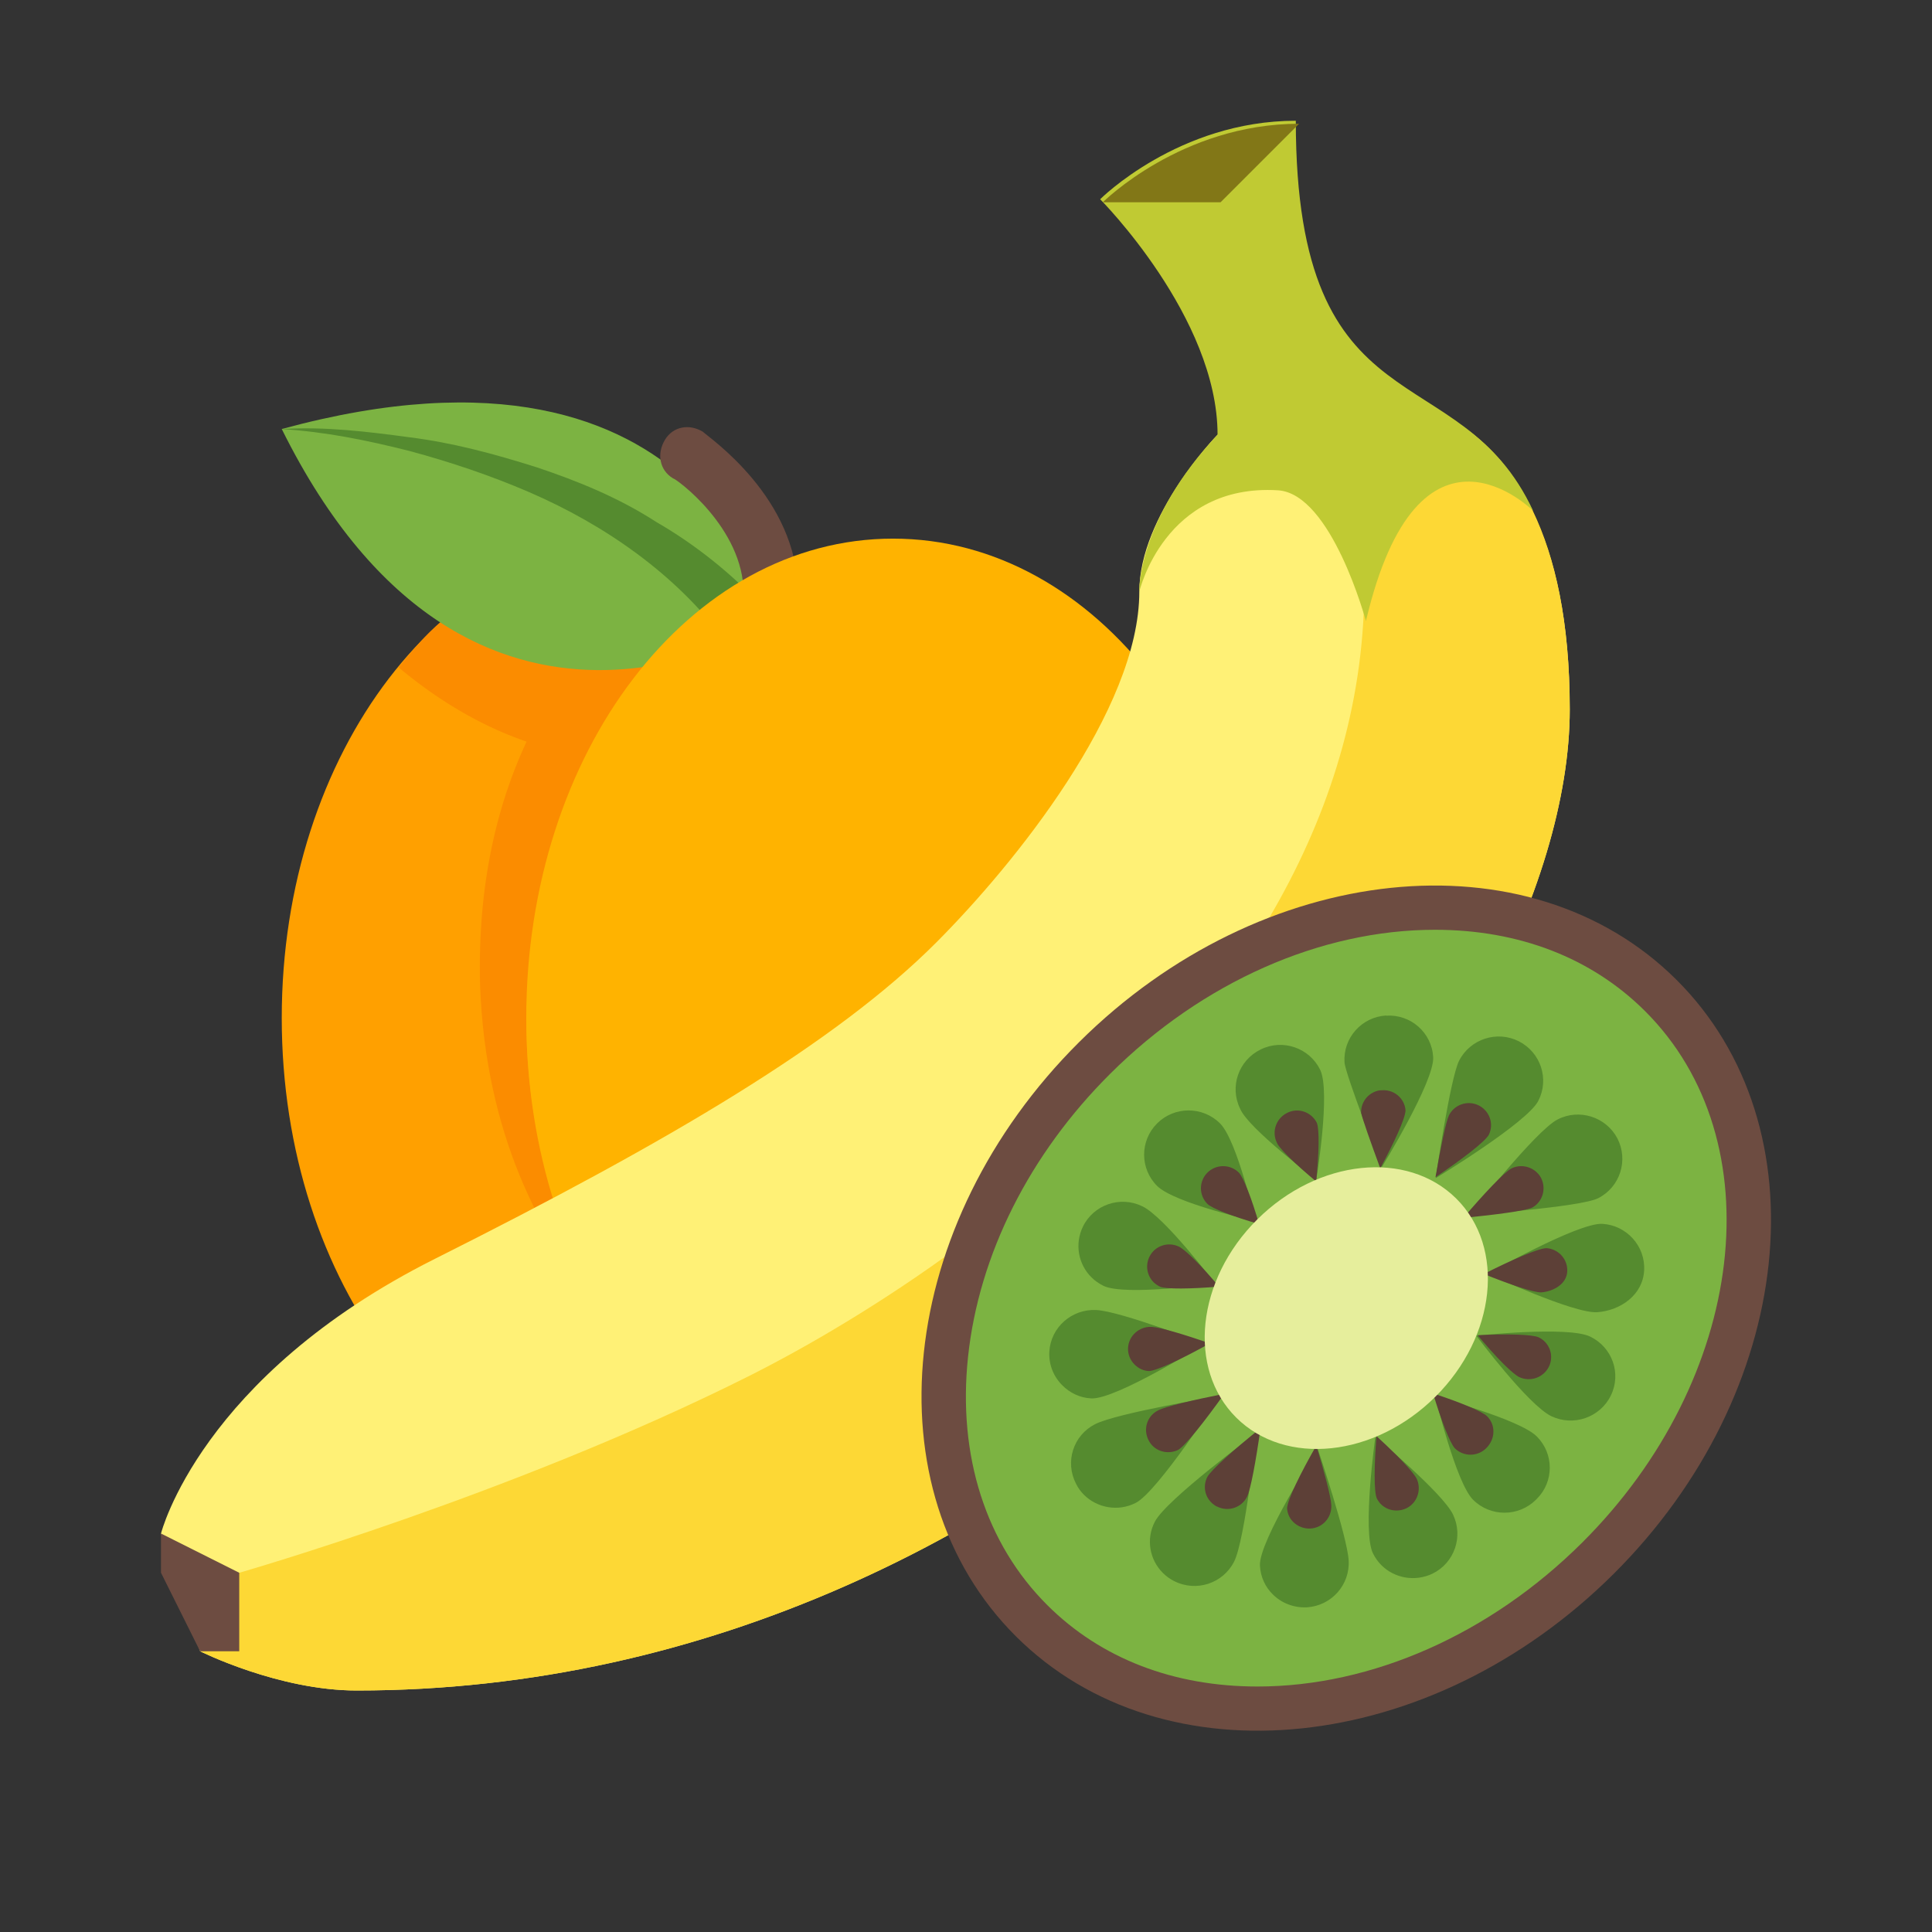 <svg xmlns="http://www.w3.org/2000/svg" viewBox="0 0 48 48" width="100px" height="100px"><rect x="0" y="0" width="48" height="48" fill="#333333" stroke="none"/><path fill="#ffa000" d="M25.225,25.291c0-6.601-4.05-11.909-9.113-11.909S7,18.69,7,25.291S11.05,37.2,16.112,37.2 S25.225,31.892,25.225,25.291z"></path><path fill="#fb8c00" d="M13.075,25.291c0-0.408,0.203-8.302,6.075-11.229l0,0c-0.54-0.272-1.148-0.476-1.755-0.544 c-3.375,2.246-5.603,5.784-5.468,10.956c0.135,3.675,1.485,6.261,3.037,8.098C13.818,30.531,13.075,28.013,13.075,25.291z"></path><path fill="#fb8c00" d="M16.045,16.512c-0.338,0.068-0.743,0.068-1.148,0.068c-1.215,0-2.565-0.272-3.915-1.157 c-0.405,0.34-0.743,0.749-1.08,1.157c1.62,1.361,3.307,2.042,4.658,2.178C14.965,17.941,15.437,17.193,16.045,16.512z"></path><path fill="#7cb342" d="M19.15,15.491c0,0-1.417-7.758-12.15-4.832C11.725,20.187,19.15,15.491,19.15,15.491z"></path><path fill="#558b2f" d="M18.002,15.9c-1.215-1.633-2.97-2.858-4.86-3.675c-0.945-0.408-1.958-0.749-2.97-1.021 C9.093,10.932,8.08,10.728,7,10.66c1.08-0.068,2.16,0.068,3.172,0.204c1.08,0.136,2.092,0.408,3.172,0.749 c1.013,0.34,2.025,0.749,2.97,1.361c0.945,0.544,1.89,1.293,2.632,2.11L18.002,15.9z"></path><path fill="#6d4c41" d="M19.15,15.423c-0.405,0-0.675-0.272-0.675-0.681c0-1.633-1.688-2.858-1.755-2.858 c-0.337-0.204-0.405-0.612-0.202-0.953c0.202-0.34,0.608-0.408,0.945-0.204c0.135,0.136,2.363,1.633,2.363,4.015 C19.825,15.151,19.555,15.423,19.15,15.423z"></path><path fill="#ffb300" d="M31.3,25.291c0-6.601-4.05-11.909-9.113-11.909c-5.062,0-9.112,5.308-9.112,11.909 S17.125,37.2,22.187,37.2C27.25,37.2,31.3,31.892,31.3,25.291z"></path><path fill="#e1734c" d="M24.55,33.117c0,0.408-0.27,0.681-0.675,0.681S23.2,33.525,23.2,33.117 c0-0.408,0.27-0.681,0.675-0.681S24.55,32.709,24.55,33.117z M27.25,31.756c0,0.408-0.27,0.681-0.675,0.681 c-0.405,0-0.675-0.272-0.675-0.681c0-0.408,0.27-0.681,0.675-0.681C26.98,31.075,27.25,31.348,27.25,31.756z M25.9,29.034 c0,0.408-0.27,0.681-0.675,0.681s-0.675-0.272-0.675-0.681c0-0.408,0.27-0.681,0.675-0.681S25.9,28.625,25.9,29.034z M28.6,28.353 c0,0.408-0.27,0.681-0.675,0.681s-0.675-0.272-0.675-0.681s0.27-0.681,0.675-0.681S28.6,27.945,28.6,28.353z M28.6,24.951 c0,0.408-0.27,0.681-0.675,0.681s-0.675-0.272-0.675-0.681s0.27-0.681,0.675-0.681S28.6,24.542,28.6,24.951z M27.925,21.548 c0,0.408-0.27,0.681-0.675,0.681s-0.675-0.272-0.675-0.681s0.27-0.681,0.675-0.681S27.925,21.14,27.925,21.548z M25.9,25.631 c0,0.408-0.27,0.681-0.675,0.681s-0.675-0.272-0.675-0.681s0.27-0.681,0.675-0.681S25.9,25.223,25.9,25.631z"></path><path fill="#fff176" d="M32.194,9.825c0.972,0,6.806-0.975,6.806,7.8S26.361,42,8.861,42c-1.944,0-3.889-0.975-3.889-0.975 L4,38.1c0,0,0.972-3.9,6.806-6.825s9.978-5.376,12.457-7.861c1.944-1.949,5.043-5.789,5.043-8.714c0-1.909,1.944-3.9,1.944-3.9"></path><path fill="#fdd835" d="M5.944,39.075c0,0,6.806-1.95,12.639-4.875S37.056,22.5,33.167,9.825c0,0,5.833-0.975,5.833,7.8 S26.361,42,8.861,42c-1.944,0-3.889-0.975-3.889-0.975L5.944,39.075z"></path><path fill="#c0ca33" d="M38.089,12.69c-1.823-3.92-5.895-1.89-5.895-9.69c-2.917,0-4.861,1.95-4.861,1.95 s2.917,2.925,2.917,5.85c1.944,0,3.512-0.153,3.686,4.631C35.25,9.845,38.089,12.69,38.089,12.69z"></path><path fill="#c0ca33" d="M28.306,14.7c0,0-0.061-1.768,1.944-3.9s3.919-0.396,3.919-0.396l-0.233,5.027 c0,0-0.851-3.169-2.188-3.25C28.929,12.011,28.306,14.7,28.306,14.7z"></path><path fill="#6d4c41" d="M4,39.075l0.972,1.95h0.972v-1.95L4,38.1V39.075z"></path><path fill="#827717" d="M32.275,3.075c-2.925,0-4.875,1.95-4.875,1.95h2.925L32.275,3.075z"></path><path fill="#6d4c41" d="M41.649,24.34c-3.667-3.648-10.311-2.953-14.841,1.554s-5.229,11.118-1.562,14.766 s10.311,2.953,14.841-1.554S45.316,27.989,41.649,24.34z"></path><path fill="#7cb342" d="M35.651,23.1L35.651,23.1c2.086,0,3.89,0.697,5.216,2.017c3.231,3.214,2.529,9.141-1.563,13.213 c-2.281,2.27-5.219,3.571-8.062,3.571c-2.087,0-3.891-0.697-5.217-2.017c-1.533-1.526-2.234-3.717-1.975-6.169 c0.269-2.54,1.525-5.041,3.538-7.043C29.87,24.402,32.809,23.1,35.651,23.1"></path><path fill="#558b2f" d="M26.734,36.864c-0.281-0.544-0.07-1.204,0.472-1.48l0,0c0.547-0.28,3.095-0.701,3.095-0.701 s-1.54,2.38-2.083,2.655l0,0c-0.437,0.225-0.957,0.127-1.285-0.198l0,0C26.851,37.058,26.785,36.969,26.734,36.864z M28.691,37.808 c0.273-0.544,2.522-2.202,2.522-2.202s-0.277,2.657-0.554,3.196l0,0c-0.277,0.54-0.941,0.758-1.488,0.479l0,0c0,0,0,0,0.004,0.003 l0,0c-0.109-0.054-0.203-0.125-0.281-0.202l0,0C28.561,38.753,28.467,38.239,28.691,37.808z M26.07,33.585 c0.035-0.61,0.559-1.068,1.168-1.038l0,0c0.61,0.031,2.698,0.841,2.698,0.841s-2.213,1.39-2.826,1.355l0,0 c-0.281-0.015-0.527-0.136-0.715-0.323l0,0C26.179,34.206,26.054,33.91,26.07,33.585z M31.303,38.9 c-0.039-0.607,1.437-2.901,1.437-2.901s0.731,2.166,0.767,2.769l0,0c0.035,0.61-0.429,1.127-1.039,1.166l0,0 c-0.328,0.015-0.633-0.109-0.847-0.323l0,0C31.436,39.429,31.318,39.18,31.303,38.9z M26.905,30.475 c0.265-0.544,0.926-0.773,1.476-0.505l0,0c0.551,0.26,1.807,1.918,1.807,1.918s-2.221,0.32-2.772,0.059l0,0 c-0.113-0.058-0.215-0.127-0.3-0.213l0,0C26.792,31.413,26.694,30.91,26.905,30.475z M34.111,38.593 c-0.27-0.548,0.059-2.893,0.059-2.893s1.664,1.382,1.929,1.926l0,0c0.262,0.547,0.039,1.204-0.511,1.472l0,0 c-0.434,0.206-0.941,0.113-1.265-0.209l0,0C34.236,38.803,34.166,38.702,34.111,38.593z M28.749,27.91 c0.429-0.427,1.128-0.431,1.562,0l0,0c0.429,0.427,0.88,2.43,0.88,2.43s-2.009-0.445-2.442-0.875l0,0 C28.319,29.038,28.316,28.342,28.749,27.91z M35.66,34.703c0,0,2.087,0.553,2.52,0.984l0,0c0.429,0.427,0.434,1.123,0,1.554l0,0 c-0.004,0.004-0.008,0.008-0.012,0.012l0,0c0,0-0.004,0.004-0.008,0.008l0,0c-0.429,0.427-1.129,0.431-1.562,0l0,0 C36.17,36.833,35.66,34.703,35.66,34.703z M30.811,27.546c-0.269-0.548-0.039-1.205,0.512-1.473l0,0l0,0l0,0 c0.542-0.268,1.207-0.043,1.476,0.505l0,0c0.266,0.544-0.096,2.731-0.096,2.731S31.006,28.031,30.811,27.546z M39.509,33.208 L39.509,33.208c0.546,0.264,0.781,0.917,0.511,1.465l0,0c-0.266,0.544-0.926,0.773-1.476,0.513l0,0 c-0.581-0.281-1.866-2.001-1.866-2.001S38.958,32.939,39.509,33.208z M33.404,26.396c-0.039-0.607,0.422-1.127,1.031-1.166l0,0 c0,0,0,0,0.004,0.004l0,0c0.609-0.039,1.133,0.42,1.168,1.03l0,0c0.035,0.602-1.282,2.741-1.282,2.741S33.42,26.675,33.404,26.396z M36.96,31.647c0,0,2.24-1.273,2.849-1.241l0,0c0.605,0.035,1.074,0.556,1.039,1.157l0,0c-0.031,0.607-0.582,0.994-1.16,1.038 C39.11,32.647,36.96,31.647,36.96,31.647z M36.251,26.353c0.277-0.54,0.941-0.758,1.485-0.482l0,0 c0.542,0.276,0.761,0.936,0.484,1.477l0,0c-0.273,0.544-2.551,1.923-2.551,1.923S36.029,26.792,36.251,26.353z M38.696,27.814 L38.696,27.814c0.539-0.28,1.207-0.066,1.488,0.47l0,0l0,0l0,0c0.277,0.54,0.07,1.204-0.476,1.484l0,0 c-0.437,0.225-3.198,0.418-3.198,0.418S38.15,28.093,38.696,27.814z"></path><path fill="#5d4037" d="M36.925,35.98c0.235-0.234,0.235-0.582,0.019-0.796c-0.126-0.121-0.673-0.348-1.34-0.565 c0.204,0.676,0.42,1.234,0.541,1.363C36.359,36.195,36.709,36.195,36.925,35.98z M32.131,37.814c0.112,0.111,0.268,0.171,0.43,0.162 c0.303-0.019,0.532-0.276,0.515-0.585c-0.014-0.224-0.178-0.836-0.372-1.477c-0.399,0.698-0.715,1.342-0.727,1.556 C31.984,37.599,32.037,37.721,32.131,37.814z M34.943,37.472c0.268-0.13,0.383-0.464,0.251-0.74 c-0.012-0.024-0.099-0.18-0.522-0.602c-0.151-0.151-0.316-0.306-0.474-0.45c-0.06,0.745-0.063,1.375,0.007,1.545 c0.026,0.052,0.062,0.104,0.103,0.145C34.471,37.534,34.726,37.575,34.943,37.472z M38.225,33.224 c-0.166-0.071-0.783-0.087-1.514-0.051c0.204,0.243,0.431,0.502,0.641,0.711c0.261,0.26,0.372,0.32,0.392,0.329 c0.272,0.129,0.605,0.013,0.738-0.258c0.103-0.209,0.06-0.459-0.104-0.624C38.334,33.287,38.282,33.252,38.225,33.224z M31.317,35.484c-0.661,0.532-1.22,1.028-1.321,1.21c-0.11,0.214-0.07,0.469,0.101,0.637c0.04,0.04,0.087,0.074,0.138,0.1 l0.001-0.002c0.132,0.067,0.282,0.08,0.422,0.035c0.141-0.045,0.255-0.143,0.323-0.274C31.073,37.008,31.203,36.298,31.317,35.484z M38.057,30.008c0.263-0.135,0.37-0.469,0.23-0.742c-0.024-0.046-0.057-0.092-0.098-0.131c-0.17-0.169-0.434-0.211-0.643-0.103 c-0.178,0.096-0.666,0.612-1.191,1.227C37.17,30.179,37.88,30.083,38.057,30.008z M38.29,32.109c0.309-0.024,0.632-0.21,0.648-0.518 c0.009-0.157-0.05-0.309-0.161-0.42c-0.097-0.096-0.224-0.153-0.358-0.161c-0.204,0.007-0.852,0.286-1.554,0.642 C37.513,31.913,38.1,32.113,38.29,32.109z M28.635,35.92c0.167,0.167,0.43,0.207,0.641,0.099c0.181-0.109,0.648-0.698,1.142-1.391 c-0.782,0.155-1.456,0.315-1.648,0.414c-0.13,0.066-0.226,0.178-0.271,0.315c-0.045,0.141-0.032,0.291,0.037,0.425 C28.565,35.838,28.594,35.879,28.635,35.92z M29.998,29.911c0.125,0.119,0.65,0.318,1.284,0.501 c-0.184-0.632-0.385-1.155-0.503-1.279c-0.215-0.214-0.566-0.214-0.781,0.001C29.783,29.348,29.783,29.696,29.998,29.911z M28.823,31.969c0.154,0.061,0.753,0.057,1.463-0.004c-0.192-0.227-0.404-0.467-0.602-0.663c-0.267-0.266-0.374-0.321-0.386-0.326 c-0.138-0.068-0.288-0.076-0.427-0.029c-0.139,0.048-0.251,0.147-0.315,0.279c-0.103,0.212-0.06,0.465,0.104,0.63 C28.701,31.897,28.756,31.935,28.823,31.969z M35.664,29.248c0.656-0.443,1.213-0.869,1.321-1.047 c0.108-0.209,0.067-0.465-0.103-0.634c-0.041-0.041-0.089-0.075-0.141-0.102c-0.27-0.137-0.602-0.028-0.741,0.242 C35.925,27.864,35.792,28.505,35.664,29.248z M31.722,28.386l0.009,0.018l0.008,0.019c0.001,0.001,0.052,0.095,0.282,0.323 c0.197,0.196,0.445,0.413,0.679,0.607c0.071-0.697,0.083-1.292,0.016-1.457c-0.025-0.051-0.061-0.101-0.104-0.144 c-0.167-0.167-0.42-0.209-0.628-0.105C31.705,27.782,31.589,28.113,31.722,28.386z M34.292,29.026 c0.348-0.644,0.62-1.234,0.628-1.435c-0.01-0.164-0.092-0.28-0.159-0.347c-0.11-0.11-0.265-0.168-0.423-0.157l-0.072,0.004 c-0.121,0.023-0.23,0.084-0.312,0.176c-0.094,0.106-0.142,0.241-0.137,0.382C33.851,27.806,34.051,28.372,34.292,29.026z M28.613,32.966c-0.307-0.015-0.57,0.218-0.587,0.52c-0.008,0.154,0.05,0.304,0.163,0.416c0.101,0.1,0.22,0.155,0.355,0.162 c0.206-0.01,0.835-0.31,1.516-0.689C29.436,33.161,28.835,32.977,28.613,32.966z"></path><path fill="#e6ee9c" d="M36.182,29.78c-1.222-1.216-3.437-0.984-4.947,0.518c-1.51,1.502-1.743,3.706-0.521,4.922l0,0 c1.222,1.216,3.437,0.984,4.947-0.518C37.172,33.2,37.405,30.997,36.182,29.78z"></path></svg>